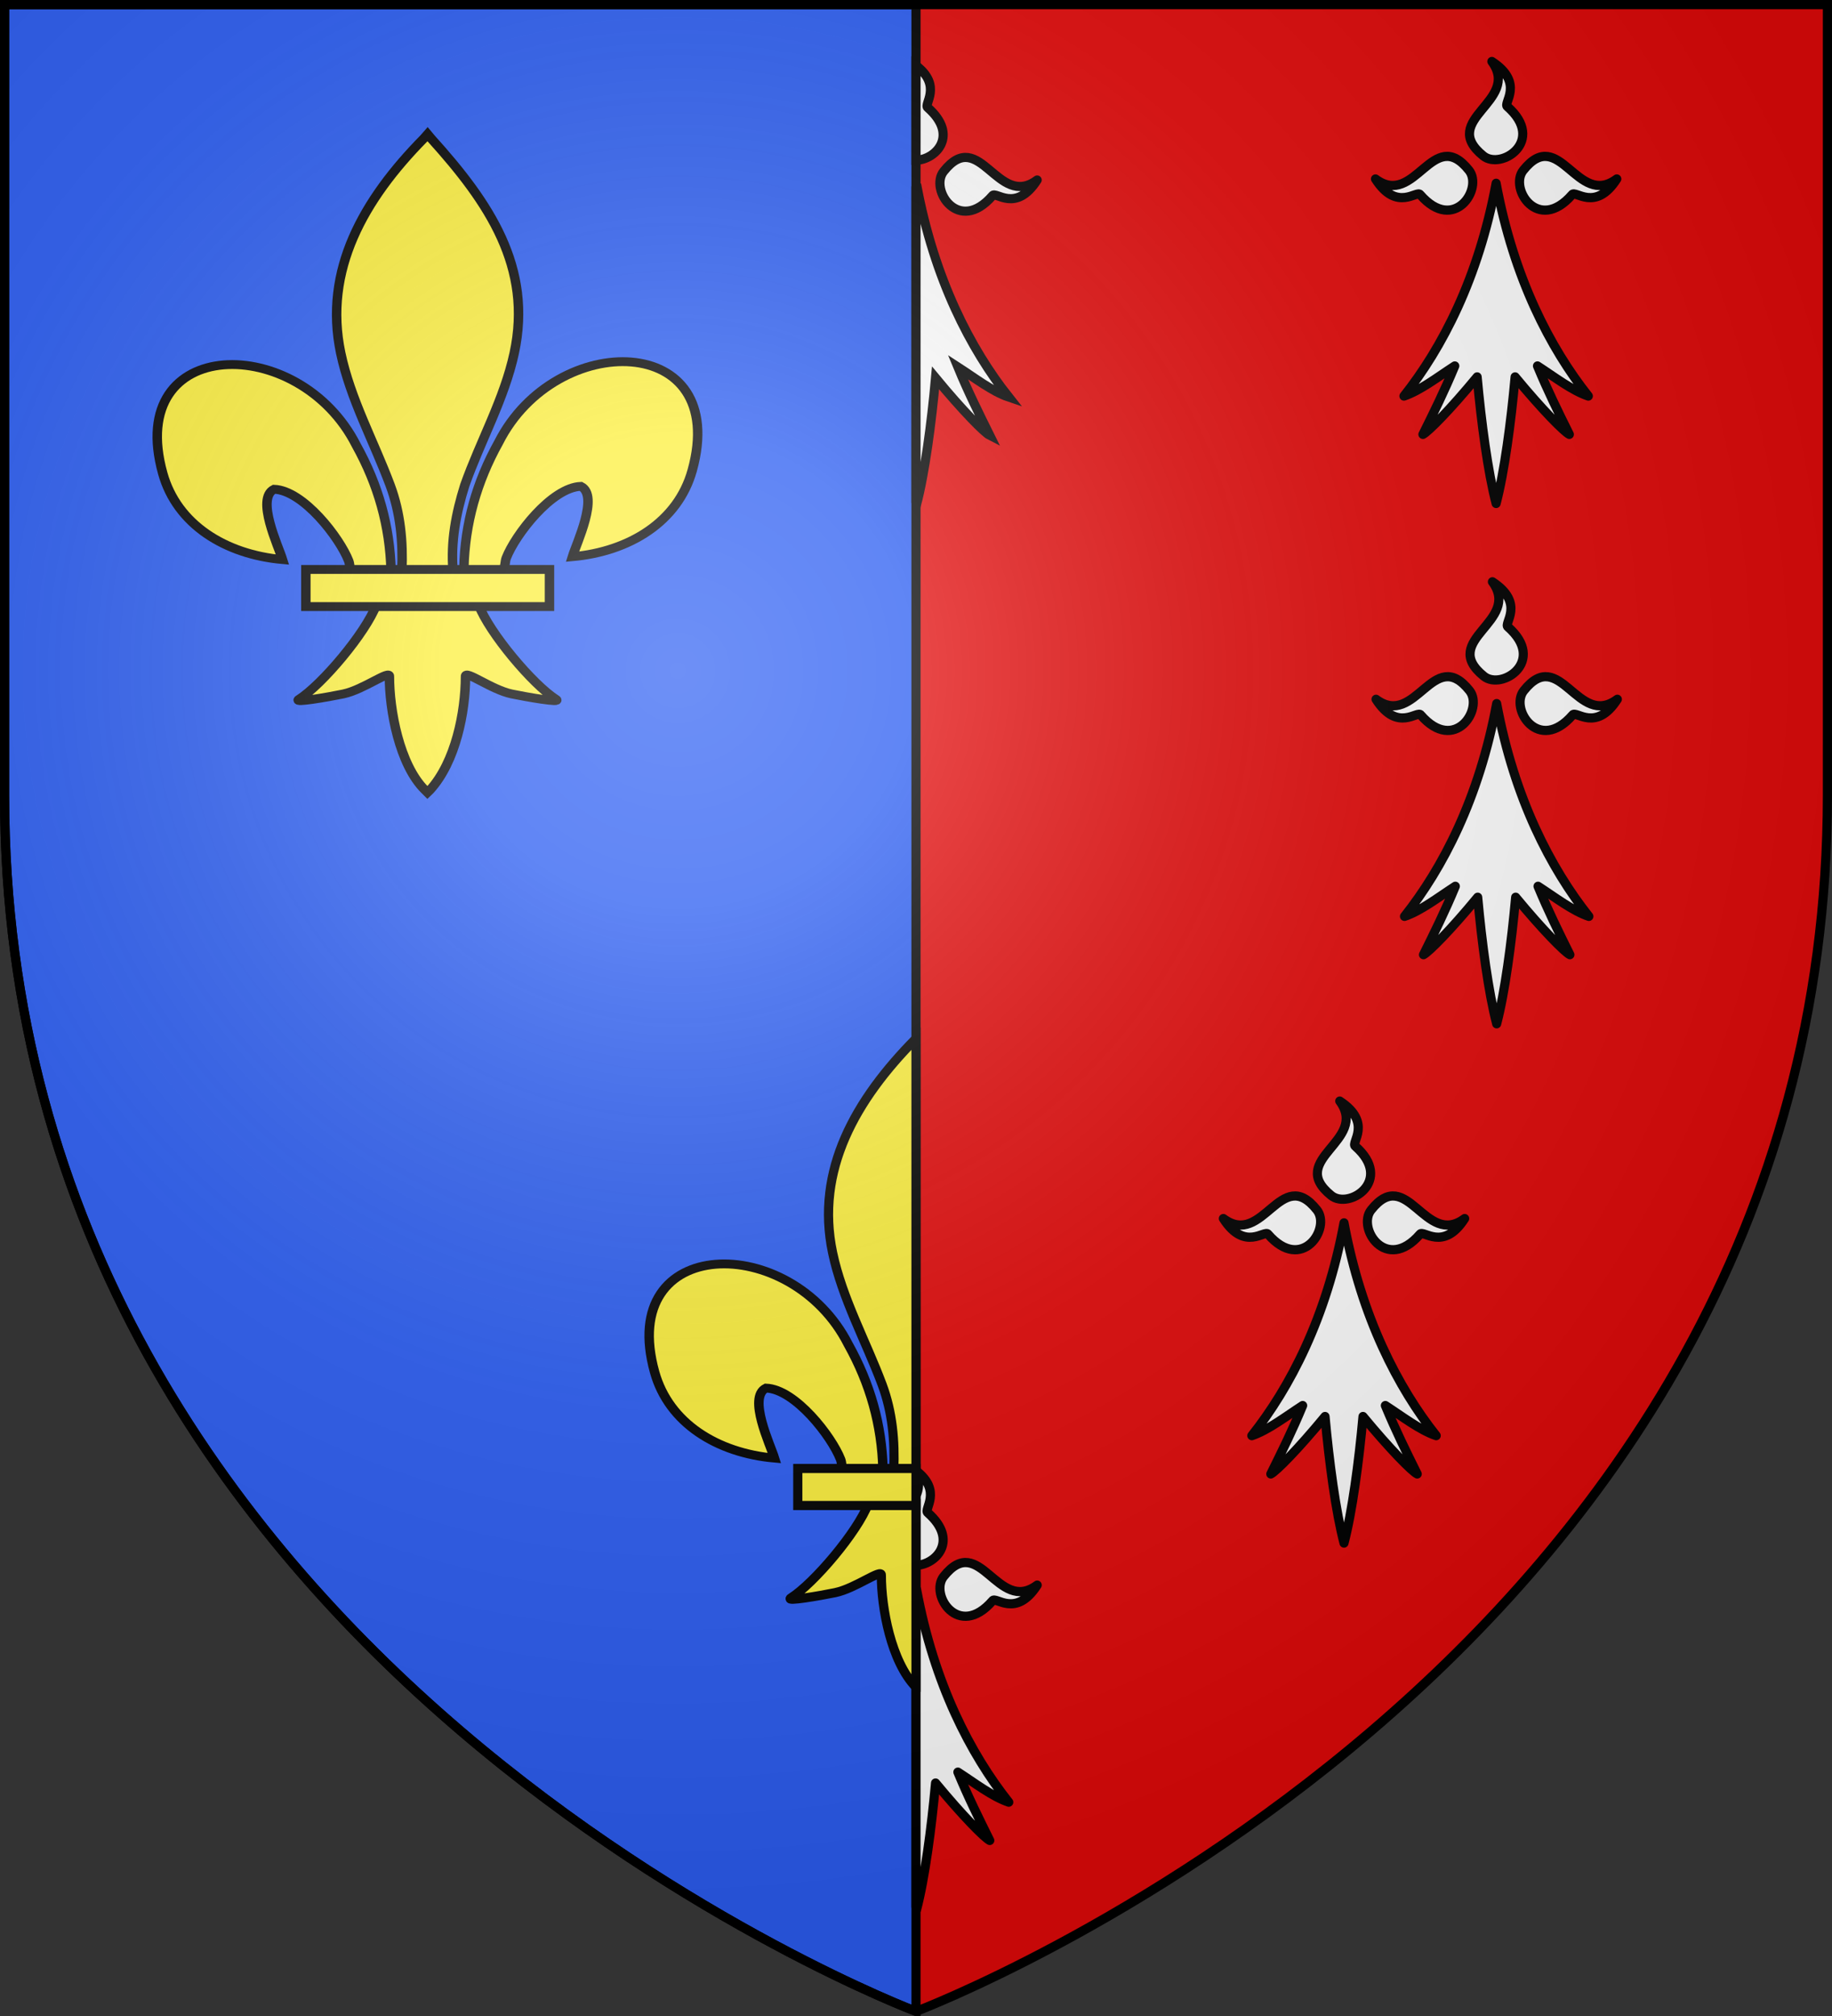<svg xmlns="http://www.w3.org/2000/svg" xmlns:xlink="http://www.w3.org/1999/xlink" width="600" height="660"><rect width="100%" height="100%" fill="#333333" stroke="none"/><defs><radialGradient r="300" fy="226.331" fx="221.445" cy="226.331" cx="221.445" gradientTransform="matrix(1.353 0 0 1.349 -77.63 306.615)" gradientUnits="userSpaceOnUse" id="e" xlink:href="#a"/><linearGradient id="a"><stop style="stop-color:white;stop-opacity:.314" offset="0"/><stop offset=".19" style="stop-color:white;stop-opacity:.251"/><stop style="stop-color:#6b6b6b;stop-opacity:.125" offset=".6"/><stop style="stop-color:black;stop-opacity:.125" offset="1"/></linearGradient></defs><path d="M300 1050.862S598.5 938.426 598.5 652.68V393.862H1.5V652.68c0 285.746 298.5 398.182 298.5 398.182z" style="fill:#e20909;fill-opacity:1;fill-rule:evenodd;stroke:none;display:inline" transform="translate(0 -392.362)"/><path d="M1.5 1.5v258.813C1.5 546.058 300 658.5 300 658.5V1.5H1.5z" style="fill:#2b5df2;stroke:#000;stroke-width:3;stroke-linecap:butt;stroke-linejoin:miter;stroke-miterlimit:4;stroke-opacity:1;stroke-dasharray:none"/><path style="fill:#fff;stroke:#000;stroke-width:3;stroke-linecap:butt;stroke-linejoin:miter;stroke-miterlimit:4;stroke-opacity:1;stroke-dasharray:none" d="M300 453.643v103.125c.061.24.126.518.188.75 2.662-10.079 4.887-26.654 6.218-41.437 8.877 10.75 15.975 17.917 17.75 18.812-3.55-7.167-7.109-14.311-10.437-22.375 5.548 3.584 11.33 8.052 16.656 9.844-12.427-15.678-24.418-38.523-30.188-69.656-.058.317-.127.622-.187.937z" transform="translate(0 -392.362)"/><g style="fill:#fff;stroke:#000;stroke-width:6.728;stroke-linecap:round;stroke-linejoin:round" transform="matrix(.444 0 0 .448 490 60)"><path d="M0 0c-13 69.5-40 120.5-68 155.5 12-4 25-14 37.5-22-7.5 18-15.5 34-23.5 50 4-2 20-18 40-42 3 33 8 70 14 92.5 6-22.5 11-59.5 14-92.5 20 24 36 40 40 42-8-16-16-32-23.5-50 12.5 8 25.5 18 37.5 22-28-35-55-86-68-155.5z" style="fill:#fff;stroke-width:6.728"/><path id="b" d="M56 8.35c2.3-3.7 17.2 13 33-11.5-29.4 21.7-42.2-39.76-69-6.3-10.6 13.2 11 46.4 36 17.8z" style="fill:#fff;stroke-width:6.728"/><path style="fill:#fff;stroke-width:6.728" d="M8.35-56c-3.7-2.3 13-17.2-11.5-33 21.7 29.4-39.76 42.2-6.3 69 13.2 10.6 46.4-11 17.8-36z"/><use height="1052.362" width="744.094" xlink:href="#b" transform="scale(-1 1)" style="fill:#fff;stroke-width:6.728"/></g><g style="fill:#fff;stroke:#000;stroke-width:6.728;stroke-linecap:round;stroke-linejoin:round" transform="matrix(.444 0 0 .448 490.18 230.342)"><path d="M0 0c-13 69.5-40 120.5-68 155.5 12-4 25-14 37.5-22-7.5 18-15.5 34-23.5 50 4-2 20-18 40-42 3 33 8 70 14 92.5 6-22.5 11-59.5 14-92.5 20 24 36 40 40 42-8-16-16-32-23.5-50 12.5 8 25.5 18 37.5 22-28-35-55-86-68-155.5z" style="fill:#fff;stroke-width:6.728"/><path id="c" d="M56 8.35c2.3-3.7 17.2 13 33-11.5-29.4 21.7-42.2-39.76-69-6.3-10.6 13.2 11 46.4 36 17.8z" style="fill:#fff;stroke-width:6.728"/><path style="fill:#fff;stroke-width:6.728" d="M8.35-56c-3.7-2.3 13-17.2-11.5-33 21.7 29.4-39.76 42.2-6.3 69 13.2 10.6 46.4-11 17.8-36z"/><use height="1052.362" width="744.094" xlink:href="#c" transform="scale(-1 1)" style="fill:#fff;stroke-width:6.728"/></g><g style="fill:#fff;stroke:#000;stroke-width:6.728;stroke-linecap:round;stroke-linejoin:round" transform="matrix(.444 0 0 .448 440.18 400.342)"><path d="M0 0c-13 69.5-40 120.5-68 155.5 12-4 25-14 37.5-22-7.5 18-15.5 34-23.5 50 4-2 20-18 40-42 3 33 8 70 14 92.5 6-22.5 11-59.5 14-92.5 20 24 36 40 40 42-8-16-16-32-23.5-50 12.5 8 25.5 18 37.5 22-28-35-55-86-68-155.5z" style="fill:#fff;stroke-width:6.728"/><path id="d" d="M56 8.35c2.3-3.7 17.2 13 33-11.5-29.4 21.7-42.2-39.76-69-6.3-10.6 13.2 11 46.4 36 17.8z" style="fill:#fff;stroke-width:6.728"/><use height="1052.362" width="744.094" xlink:href="#d" transform="rotate(-90)" style="fill:#fff;stroke-width:6.728"/><use height="1052.362" width="744.094" xlink:href="#d" transform="scale(-1 1)" style="fill:#fff;stroke-width:6.728"/></g><g style="fill:#fff;stroke:#000;stroke-width:6.728;stroke-linecap:round;stroke-linejoin:round"><path style="fill:#fff;stroke-width:3" d="M300 624.313c.065.254.122.597.188.843 2.662-10.079 4.887-26.655 6.218-41.437 8.877 10.75 15.975 17.916 17.75 18.812-3.55-7.167-7.109-14.311-10.437-22.375 5.548 3.584 11.33 8.052 16.656 9.844-12.427-15.679-24.418-38.523-30.188-69.656-.055.301-.13.575-.187.875v103.093z"/><path d="M56 8.35c2.3-3.7 17.2 13 33-11.5-29.4 21.7-42.2-39.76-69-6.3-10.6 13.2 11 46.4 36 17.8z" style="fill:#fff;stroke-width:6.728" transform="matrix(.444 0 0 .448 300.18 520.342)"/><path style="fill:#fff;stroke-width:3" d="M300 512.469c6.427-.169 14.188-8.12 3.875-17.219-1.566-.983 4.936-7.109-3.875-13.813v1.125c1.256 2.661.966 4.977 0 7.157v22.75z"/></g><path style="fill:#fff;stroke:#000;stroke-width:3;stroke-linecap:round;stroke-linejoin:round" d="M325.034 456.445c1.02-1.657 7.633 5.824 14.646-5.151-13.049 9.72-18.73-17.811-30.624-2.823-4.704 5.913 4.882 20.786 15.978 7.974z" transform="translate(0 -392.362)"/><path style="fill:#fff;stroke:#000;stroke-width:3;stroke-linecap:round;stroke-linejoin:miter" d="M300 52.469c6.427-.169 14.188-8.12 3.875-17.219-1.566-.983 4.936-7.109-3.875-13.813v8.282z"/><g style="stroke-width:13.646;stroke-miterlimit:4;stroke-dasharray:none"><path style="fill:#fcef3c;fill-opacity:1;fill-rule:evenodd;stroke:#000;stroke-width:12.313;stroke-linecap:butt;stroke-linejoin:miter;stroke-miterlimit:4;stroke-opacity:1;stroke-dasharray:none;display:inline" d="M407.03 608.7c1.424-61.957 16.75-119.54 45.289-174.11 74.714-157.185 302.92-153.431 252.615 38.812-18.537 70.84-81.509 112.474-156.319 119.615 5.4-18.665 35.1-84.652 11.125-97.562-38.339 1.449-85.945 67.706-97.393 99.301-1.653 4.536-1.19 9.778-3.036 14.24" transform="matrix(.251 0 0 .236 49.765 42.3)"/><g style="stroke-width:13.646;stroke-miterlimit:4;stroke-dasharray:none;display:inline"><g style="fill:#fcef3c;fill-opacity:1;stroke:#000;stroke-width:12.313;stroke-miterlimit:4;stroke-opacity:1;stroke-dasharray:none"><path style="fill:#fcef3c;fill-opacity:1;fill-rule:evenodd;stroke:#000;stroke-width:12.313;stroke-linecap:butt;stroke-linejoin:miter;stroke-miterlimit:4;stroke-opacity:1;stroke-dasharray:none" d="M350.523 657.372c-1.425-61.956-16.751-119.54-45.29-174.108-74.714-157.186-302.92-153.432-252.615 38.81 18.537 70.84 81.509 112.475 156.319 119.616-5.4-18.665-35.1-84.652-11.124-97.562 38.338 1.449 85.944 67.706 97.392 99.301 1.653 4.536 1.19 9.778 3.036 14.24" transform="matrix(.251 0 0 .236 40.093 31.758)"/><path style="fill:#fcef3c;fill-opacity:1;fill-rule:nonzero;stroke:#000;stroke-width:12.313;stroke-linecap:butt;stroke-linejoin:miter;stroke-miterlimit:4;stroke-opacity:1;stroke-dasharray:none" d="M393.626 57.12c-78.714 84.85-131.565 182.962-108.781 298.031 12.57 63.484 43.041 122.28 64.53 183.438 13.437 38.37 16.873 78.452 15.282 118.781h66.781c-3.196-40.626 3.807-79.998 15.282-118.781 20.474-61.538 51.625-119.906 64.53-183.438 24.129-118.779-32.506-208.36-108.437-297.656l-4.64-5.918-4.547 5.543z" transform="matrix(.251 0 0 .236 40.093 31.758)"/><path style="fill:#fcef3c;fill-opacity:1;fill-rule:evenodd;stroke:#000;stroke-width:12.313;stroke-linecap:butt;stroke-linejoin:miter;stroke-miterlimit:4;stroke-opacity:1;stroke-dasharray:none" d="M331.345 704.401c-13.962 39.13-70.889 110.792-101.125 131.22-7.843 5.297 37.486-3.052 57.78-7.5 26.62-5.835 61.218-34.198 60.407-24.188-.075 45.838 12.811 122.324 46.406 157.468l3.182 3.388 3.287-3.388c33.578-39.17 46.238-108.042 46.406-157.468-.81-10.01 33.788 18.353 60.407 24.187 20.295 4.449 65.623 12.798 57.78 7.5-30.236-20.427-87.131-92.089-101.093-131.219H331.345z" transform="matrix(.251 0 0 .236 40.093 31.758)"/><path style="fill:#fcef3c;fill-opacity:1;stroke:#000;stroke-width:12.313;stroke-miterlimit:4;stroke-opacity:1;stroke-dasharray:none" d="M239.352 655.379H557.24v51.503H239.352z" transform="matrix(.251 0 0 .236 40.093 31.758)"/></g></g></g><g style="stroke-width:13.646;stroke-miterlimit:4;stroke-dasharray:none"><g style="stroke-width:13.646;stroke-miterlimit:4;stroke-dasharray:none;display:inline"><g style="fill:#fcef3c;fill-opacity:1;stroke:#000;stroke-width:12.345;stroke-miterlimit:4;stroke-opacity:1;stroke-dasharray:none"><path style="fill:#fcef3c;fill-opacity:1;fill-rule:evenodd;stroke:#000;stroke-width:12.345;stroke-linecap:butt;stroke-linejoin:miter;stroke-miterlimit:4;stroke-opacity:1;stroke-dasharray:none" d="M350.523 657.372c-1.425-61.956-16.751-119.54-45.29-174.108-74.714-157.186-302.92-153.432-252.615 38.81 18.537 70.84 81.509 112.475 156.319 119.616-5.4-18.665-35.1-84.652-11.124-97.562 38.338 1.449 85.944 67.706 97.392 99.301 1.653 4.536 1.19 9.778 3.036 14.24" transform="matrix(.251 0 0 .235 201.202 326.561)"/><path style="fill:#fcef3c;fill-opacity:1;fill-rule:nonzero;stroke:#000;stroke-width:3;stroke-linecap:butt;stroke-linejoin:miter;stroke-miterlimit:4;stroke-opacity:1;stroke-dasharray:none" d="M300 481.219V340c-19.757 19.963-33.031 43.052-27.313 70.125 3.155 14.936 10.825 28.768 16.22 43.156 3.372 9.028 4.211 18.45 3.812 27.938H300z"/><path style="fill:#fcef3c;fill-opacity:1;fill-rule:evenodd;stroke:#000;stroke-width:3;stroke-linecap:butt;stroke-linejoin:miter;stroke-miterlimit:4;stroke-opacity:1;stroke-dasharray:none" d="M300 552.375v-60.094h-15.625c-3.504 9.206-17.786 26.07-25.375 30.875-1.968 1.247 9.406-.703 14.5-1.75 6.681-1.372 15.36-8.042 15.156-5.687-.018 10.64 3.16 28.245 11.344 36.656z"/><path style="fill:#fcef3c;fill-opacity:1;stroke:#000;stroke-width:3;stroke-miterlimit:4;stroke-opacity:1;stroke-dasharray:none" d="M300 492.875V480.75h-38.719v12.125H300z"/></g></g></g><path d="M300 1050.862s298.5-112.32 298.5-397.772V394.538H1.5V653.09c0 285.452 298.5 397.772 298.5 397.772z" style="fill:url(#e);fill-opacity:1;fill-rule:evenodd;stroke:none;display:inline" transform="translate(0 -392.362)"/><path d="M300 1050.862S1.5 938.426 1.5 652.68V393.862h597V652.68c0 285.746-298.5 398.182-298.5 398.182z" style="fill:none;stroke:#000;stroke-width:3;stroke-linecap:butt;stroke-linejoin:miter;stroke-miterlimit:4;stroke-opacity:1;stroke-dasharray:none;display:inline" transform="translate(0 -392.362)"/></svg>